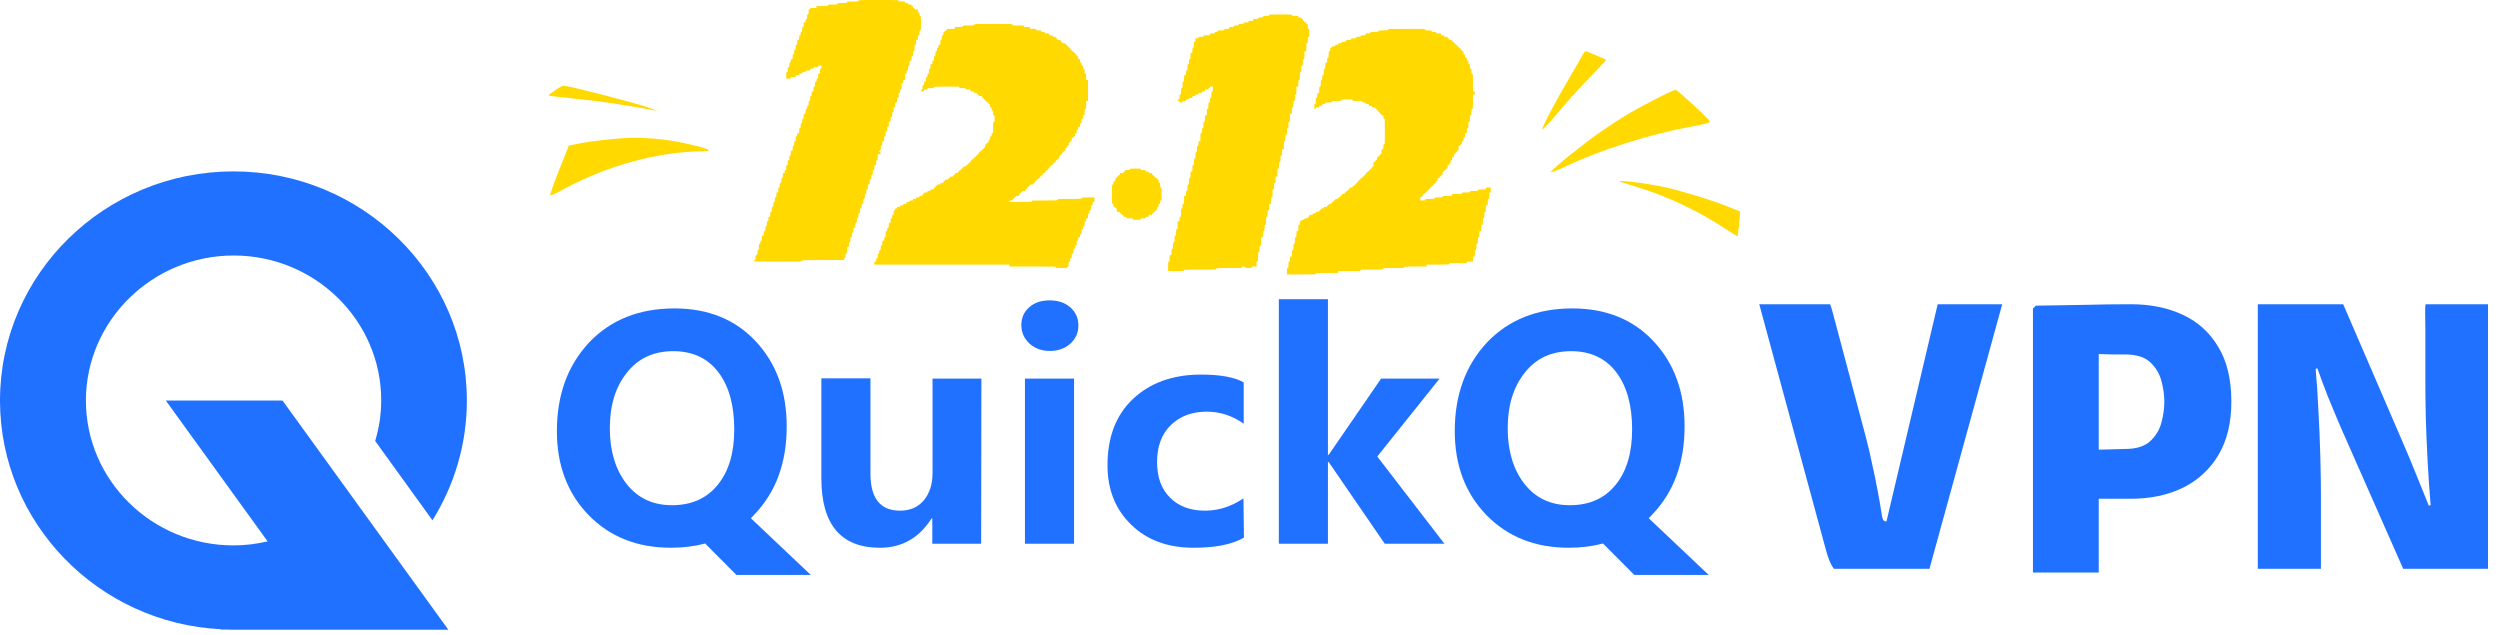 <svg width="189" height="48" viewBox="0 0 189 48" fill="none" xmlns="http://www.w3.org/2000/svg">
<path d="M21.359 30.282L33.895 47.607H17.648C17.32 47.607 17.011 47.589 16.702 47.571C7.405 47.107 0 39.516 0 30.282C0 20.727 7.914 12.957 17.648 12.957C27.381 12.957 35.295 20.727 35.295 30.282C35.295 33.604 34.331 36.712 32.694 39.337L28.364 33.336C28.655 32.372 28.819 31.336 28.819 30.264C28.819 24.227 23.815 19.316 17.666 19.316C11.517 19.316 6.495 24.245 6.495 30.282C6.495 36.319 11.498 41.231 17.648 41.231C18.539 41.231 19.413 41.123 20.231 40.927L12.535 30.282H21.359Z" fill="#2071FF"/>
<path d="M17.648 47.606H16.72L16.701 47.57C17.011 47.606 17.338 47.606 17.648 47.606Z" fill="#2071FF"/>
<path d="M74.175 41.106H70.482V39.195H70.427C69.481 40.677 68.171 41.41 66.534 41.41C63.568 41.41 62.094 39.659 62.094 36.141V28.604H65.806V35.801C65.806 37.677 66.552 38.605 68.044 38.605C68.79 38.605 69.39 38.355 69.827 37.837C70.263 37.32 70.5 36.641 70.5 35.766V28.621H74.193L74.175 41.106Z" fill="#2071FF"/>
<path d="M77.214 24.584C77.214 24.031 77.414 23.566 77.814 23.227C78.214 22.87 78.724 22.709 79.36 22.709C79.997 22.709 80.525 22.888 80.925 23.245C81.326 23.602 81.526 24.049 81.526 24.602C81.526 25.156 81.326 25.602 80.925 25.977C80.525 26.335 79.997 26.531 79.379 26.531C78.761 26.531 78.251 26.353 77.832 25.977C77.414 25.585 77.214 25.12 77.214 24.584ZM77.486 41.105V28.621H81.198V41.105H77.486Z" fill="#2071FF"/>
<path d="M94.042 40.642C93.151 41.16 91.896 41.41 90.24 41.41C88.293 41.41 86.728 40.839 85.528 39.678C84.327 38.517 83.727 37.017 83.727 35.177C83.727 33.051 84.364 31.372 85.655 30.158C86.947 28.944 88.657 28.318 90.804 28.318C92.259 28.318 93.333 28.515 94.024 28.908V32.033C93.169 31.426 92.242 31.122 91.24 31.122C90.112 31.122 89.203 31.462 88.511 32.141C87.82 32.819 87.474 33.748 87.474 34.927C87.474 36.07 87.802 36.981 88.457 37.624C89.112 38.285 90.004 38.606 91.113 38.606C92.096 38.606 93.078 38.303 94.006 37.677L94.042 40.642Z" fill="#2071FF"/>
<path d="M109.198 41.105H104.686L100.446 34.925H100.392V41.105H96.68V22.619H100.392V34.389H100.446L104.413 28.62H108.834L104.122 34.514L109.198 41.105Z" fill="#2071FF"/>
<path d="M109.98 32.586C109.98 29.853 110.799 27.621 112.417 25.888C114.055 24.174 116.202 23.316 118.876 23.316C121.424 23.316 123.479 24.156 125.026 25.817C126.572 27.478 127.355 29.621 127.355 32.229C127.355 34.962 126.554 37.176 124.934 38.873C124.844 38.98 124.735 39.087 124.643 39.177L129.174 43.463H123.552L121.187 41.088C120.387 41.302 119.532 41.409 118.603 41.409C116.056 41.409 113.983 40.588 112.381 38.944C110.78 37.301 109.98 35.176 109.98 32.586ZM113.983 32.39C113.983 34.086 114.401 35.48 115.238 36.569C116.074 37.641 117.22 38.194 118.676 38.194C120.168 38.194 121.314 37.676 122.151 36.641C122.988 35.605 123.388 34.212 123.388 32.461C123.388 30.639 122.988 29.193 122.187 28.139C121.387 27.085 120.241 26.549 118.786 26.549C117.294 26.549 116.129 27.085 115.274 28.174C114.401 29.264 113.983 30.657 113.983 32.39Z" fill="#2071FF"/>
<path d="M42.1 32.586C42.1 29.853 42.919 27.621 44.538 25.888C46.175 24.174 48.322 23.316 50.997 23.316C53.544 23.316 55.6 24.156 57.146 25.817C58.693 27.478 59.475 29.621 59.475 32.229C59.475 34.962 58.674 37.176 57.055 38.873C56.964 38.98 56.855 39.087 56.764 39.177L61.294 43.463H55.672L53.307 41.088C52.507 41.302 51.652 41.409 50.724 41.409C48.177 41.409 46.103 40.588 44.502 38.944C42.901 37.301 42.1 35.176 42.1 32.586ZM46.103 32.39C46.103 34.086 46.521 35.48 47.358 36.569C48.195 37.641 49.341 38.194 50.797 38.194C52.288 38.194 53.435 37.676 54.271 36.641C55.108 35.605 55.509 34.212 55.509 32.461C55.509 30.639 55.108 29.193 54.308 28.139C53.507 27.085 52.361 26.549 50.906 26.549C49.414 26.549 48.249 27.085 47.394 28.174C46.521 29.264 46.103 30.657 46.103 32.39Z" fill="#2071FF"/>
<path d="M122.552 13.762C121.798 13.529 124.444 13.838 125.864 14.151C127.193 14.453 129.454 15.14 130.666 15.635L131.556 15.993L131.478 16.932C131.427 17.447 131.377 17.864 131.354 17.864C131.331 17.861 130.853 17.564 130.29 17.202C128.355 15.934 126.059 14.85 123.956 14.204C123.462 14.046 122.833 13.85 122.552 13.762ZM126.667 6.789C126.825 6.808 129.077 8.872 129.26 9.166C129.327 9.269 128.925 9.385 127.745 9.597C124.743 10.143 120.953 11.337 118.43 12.554C117.667 12.91 117.178 13.086 117.259 12.979C117.481 12.652 119.934 10.694 121.116 9.894C122.771 8.772 123.178 8.526 124.922 7.616C125.799 7.157 126.585 6.792 126.667 6.789ZM119.691 4.079C119.798 3.87 119.882 3.845 120.078 3.938C120.209 4.001 120.56 4.149 120.857 4.267C121.143 4.383 121.407 4.497 121.427 4.522C121.433 4.549 120.916 5.105 120.273 5.763C119.616 6.42 118.525 7.622 117.85 8.44C117.176 9.246 116.608 9.844 116.591 9.786C116.563 9.631 117.627 7.607 118.73 5.74C119.192 4.966 119.616 4.222 119.691 4.079Z" fill="#FFD900"/>
<path d="M48.091 10.419C49.486 10.436 50.723 10.585 52.081 10.9C53.643 11.253 53.959 11.43 53.075 11.437C49.687 11.482 45.931 12.507 42.592 14.313C42.09 14.593 41.641 14.791 41.598 14.774C41.558 14.744 41.857 13.896 42.264 12.872L43.002 11.004L43.717 10.863C44.847 10.633 47.045 10.406 48.091 10.419ZM42.623 6.479C43.35 6.561 48.309 7.855 49.191 8.185L49.719 8.386L49.179 8.288C46.861 7.871 45.39 7.654 43.547 7.471C42.396 7.351 41.452 7.237 41.455 7.218C41.458 7.198 41.688 7.023 41.968 6.827C42.238 6.623 42.539 6.469 42.623 6.479Z" fill="#FFD900"/>
<path d="M106.333 2.182C107.719 2.182 107.739 2.182 107.739 2.239C107.739 2.278 107.751 2.291 107.851 2.295L108.116 2.299C108.216 2.303 108.228 2.316 108.228 2.354C108.228 2.406 108.248 2.411 108.399 2.411C108.551 2.411 108.571 2.417 108.571 2.469C108.571 2.52 108.592 2.526 108.758 2.526C108.938 2.526 108.944 2.529 108.944 2.598C108.944 2.661 108.956 2.67 109.06 2.67C109.154 2.67 109.174 2.679 109.174 2.728C109.174 2.776 109.195 2.784 109.304 2.784C109.412 2.784 109.433 2.793 109.433 2.842C109.433 2.879 109.453 2.899 109.49 2.899C109.527 2.9 109.548 2.92 109.548 2.957C109.548 3.006 109.568 3.015 109.662 3.015C109.765 3.015 109.777 3.02 109.777 3.086C109.777 3.143 109.791 3.157 109.849 3.157C109.9 3.157 109.921 3.172 109.921 3.215C109.921 3.252 109.94 3.272 109.978 3.272C110.015 3.272 110.035 3.293 110.035 3.33C110.035 3.367 110.056 3.388 110.093 3.388C110.13 3.388 110.15 3.407 110.15 3.444C110.15 3.482 110.17 3.502 110.207 3.502C110.244 3.502 110.265 3.522 110.265 3.56C110.265 3.603 110.285 3.617 110.337 3.617C110.394 3.617 110.408 3.631 110.408 3.688C110.408 3.74 110.423 3.761 110.466 3.761C110.503 3.761 110.523 3.78 110.523 3.817C110.523 3.855 110.543 3.875 110.58 3.875C110.629 3.875 110.638 3.896 110.638 3.99C110.638 4.085 110.647 4.104 110.695 4.104C110.744 4.104 110.753 4.125 110.753 4.234C110.753 4.351 110.759 4.363 110.824 4.363C110.89 4.363 110.896 4.374 110.896 4.478C110.896 4.572 110.905 4.593 110.954 4.593C110.99 4.593 111.004 4.604 111.009 4.655L111.013 4.788C111.017 4.84 111.032 4.851 111.068 4.851C111.12 4.851 111.126 4.871 111.126 5.023C111.126 5.175 111.132 5.195 111.184 5.195C111.235 5.195 111.24 5.216 111.24 5.382C111.24 5.548 111.246 5.568 111.298 5.568C111.352 5.568 111.355 5.589 111.355 6.243V6.917H111.427C111.493 6.917 111.499 6.929 111.499 7.032C111.499 7.135 111.493 7.146 111.427 7.146H111.355V7.692C111.355 8.217 111.352 8.237 111.298 8.237C111.246 8.237 111.24 8.258 111.24 8.481C111.24 8.705 111.235 8.725 111.184 8.726C111.132 8.726 111.126 8.745 111.126 8.969C111.126 9.193 111.12 9.213 111.068 9.213C111.017 9.213 111.011 9.233 111.011 9.457C111.011 9.68 111.005 9.701 110.954 9.701C110.902 9.701 110.896 9.721 110.896 9.888C110.896 10.068 110.893 10.074 110.824 10.074C110.756 10.074 110.753 10.083 110.753 10.246C110.753 10.398 110.747 10.419 110.695 10.419C110.659 10.419 110.644 10.43 110.64 10.481L110.636 10.614C110.631 10.665 110.617 10.677 110.58 10.677C110.532 10.677 110.523 10.698 110.523 10.792C110.523 10.886 110.514 10.906 110.466 10.906C110.429 10.906 110.408 10.927 110.408 10.964C110.408 11.007 110.388 11.021 110.337 11.021C110.268 11.021 110.265 11.027 110.265 11.208C110.265 11.374 110.259 11.395 110.207 11.395C110.17 11.395 110.151 11.414 110.15 11.451C110.15 11.488 110.13 11.509 110.093 11.509C110.06 11.509 110.044 11.52 110.038 11.548L110.032 11.614C110.026 11.641 110.01 11.652 109.978 11.652C109.929 11.652 109.921 11.673 109.921 11.768C109.921 11.871 109.915 11.882 109.849 11.882C109.786 11.882 109.777 11.894 109.777 11.997C109.777 12.092 109.768 12.111 109.72 12.111C109.671 12.111 109.662 12.132 109.662 12.241C109.662 12.35 109.653 12.37 109.604 12.37C109.567 12.37 109.548 12.39 109.548 12.428C109.548 12.465 109.527 12.484 109.49 12.484C109.441 12.484 109.433 12.505 109.433 12.614C109.433 12.723 109.424 12.743 109.375 12.743C109.338 12.743 109.317 12.764 109.317 12.801C109.317 12.833 109.306 12.848 109.279 12.854L109.213 12.86C109.186 12.866 109.174 12.883 109.174 12.915C109.174 12.952 109.154 12.973 109.117 12.973C109.081 12.973 109.066 12.984 109.062 13.035L109.058 13.168C109.053 13.22 109.039 13.231 109.002 13.231C108.965 13.232 108.944 13.251 108.944 13.288C108.944 13.325 108.925 13.346 108.888 13.346C108.85 13.346 108.83 13.366 108.83 13.403C108.83 13.446 108.809 13.461 108.758 13.461C108.695 13.461 108.687 13.472 108.687 13.575C108.687 13.67 108.678 13.69 108.629 13.69C108.597 13.691 108.58 13.701 108.574 13.729L108.568 13.795C108.562 13.822 108.547 13.834 108.515 13.834C108.477 13.834 108.457 13.854 108.457 13.891C108.457 13.919 108.445 13.937 108.424 13.944L108.375 13.952C108.361 13.957 108.351 13.967 108.346 13.981L108.338 14.03C108.331 14.052 108.312 14.063 108.284 14.063C108.247 14.064 108.228 14.084 108.228 14.121C108.227 14.164 108.207 14.178 108.155 14.178C108.098 14.178 108.084 14.193 108.084 14.25C108.084 14.302 108.069 14.321 108.026 14.321C107.998 14.321 107.98 14.333 107.973 14.354L107.965 14.403C107.957 14.425 107.939 14.437 107.911 14.437C107.874 14.437 107.854 14.457 107.854 14.494C107.854 14.531 107.834 14.551 107.797 14.551C107.76 14.551 107.739 14.571 107.739 14.608C107.739 14.651 107.719 14.666 107.668 14.666C107.611 14.666 107.596 14.68 107.596 14.737C107.596 14.789 107.581 14.81 107.538 14.81C107.501 14.81 107.481 14.83 107.481 14.867C107.481 14.904 107.461 14.924 107.424 14.924C107.375 14.924 107.366 14.944 107.366 15.039V15.153H107.553C107.719 15.153 107.739 15.148 107.739 15.097C107.739 15.042 107.759 15.039 108.098 15.039C108.436 15.039 108.457 15.036 108.457 14.981C108.457 14.927 108.477 14.924 108.758 14.924C109.038 14.924 109.059 14.921 109.06 14.867C109.06 14.813 109.08 14.81 109.418 14.81H109.777V14.666H110.15C110.503 14.666 110.523 14.663 110.523 14.608C110.523 14.554 110.543 14.551 110.824 14.551C111.105 14.551 111.126 14.548 111.126 14.494C111.126 14.44 111.146 14.437 111.427 14.437C111.637 14.437 111.702 14.435 111.721 14.411L111.736 14.347C111.755 14.323 111.82 14.321 112.03 14.321H112.331V14.25C112.331 14.181 112.337 14.178 112.518 14.178H112.704V14.364C112.704 14.531 112.698 14.551 112.646 14.551C112.595 14.551 112.59 14.572 112.59 14.795C112.59 15.018 112.584 15.039 112.532 15.039C112.481 15.039 112.475 15.059 112.475 15.283C112.475 15.524 112.475 15.527 112.403 15.527C112.332 15.527 112.331 15.53 112.331 15.771C112.331 15.994 112.325 16.015 112.273 16.015C112.222 16.015 112.217 16.035 112.217 16.259C112.217 16.482 112.211 16.503 112.159 16.503C112.108 16.503 112.102 16.523 112.102 16.746C112.102 16.97 112.096 16.99 112.044 16.99C111.993 16.99 111.986 17.011 111.986 17.234C111.986 17.416 111.987 17.463 111.956 17.475L111.874 17.482C111.843 17.494 111.844 17.537 111.844 17.708C111.844 17.917 111.838 17.937 111.786 17.938C111.747 17.938 111.735 17.949 111.73 18.049L111.727 18.314C111.723 18.414 111.71 18.426 111.671 18.426C111.619 18.426 111.613 18.446 111.613 18.669C111.613 18.892 111.608 18.913 111.557 18.913C111.505 18.913 111.499 18.933 111.499 19.157C111.499 19.398 111.499 19.401 111.427 19.401C111.358 19.401 111.355 19.407 111.355 19.588V19.774H111.126C110.916 19.774 110.896 19.78 110.896 19.832C110.896 19.886 110.875 19.889 110.222 19.889C109.568 19.889 109.548 19.892 109.548 19.946C109.548 20.004 109.527 20.004 108.701 20.004H107.854V20.148H107.008C106.181 20.148 106.161 20.148 106.161 20.205C106.161 20.262 106.139 20.262 105.372 20.262C104.604 20.262 104.582 20.262 104.582 20.319C104.582 20.362 104.571 20.373 104.211 20.376L103.232 20.378C102.872 20.381 102.86 20.392 102.86 20.435C102.86 20.492 102.839 20.492 102.014 20.492H101.167V20.635H100.32C99.496 20.635 99.474 20.635 99.474 20.692C99.474 20.75 99.454 20.75 98.384 20.75H97.293V20.506C97.293 20.282 97.299 20.262 97.351 20.262C97.402 20.262 97.408 20.242 97.408 20.019C97.408 19.795 97.413 19.774 97.465 19.774C97.516 19.774 97.522 19.754 97.522 19.588C97.522 19.453 97.524 19.416 97.554 19.405L97.636 19.398C97.666 19.386 97.666 19.338 97.666 19.157C97.666 18.933 97.672 18.913 97.724 18.913C97.775 18.913 97.781 18.893 97.781 18.669C97.781 18.446 97.787 18.426 97.838 18.426C97.877 18.426 97.889 18.414 97.894 18.314L97.897 18.049C97.901 17.949 97.914 17.938 97.953 17.938C98.005 17.938 98.011 17.917 98.011 17.708C98.011 17.482 98.01 17.479 98.082 17.479C98.154 17.479 98.154 17.475 98.154 17.234C98.154 17.011 98.16 16.99 98.211 16.99C98.248 16.99 98.262 16.979 98.267 16.928L98.27 16.795C98.275 16.743 98.29 16.732 98.326 16.732C98.364 16.732 98.384 16.712 98.384 16.675C98.384 16.626 98.404 16.617 98.498 16.617C98.593 16.617 98.613 16.608 98.613 16.56C98.613 16.523 98.625 16.51 98.676 16.505L98.809 16.501C98.86 16.496 98.871 16.482 98.871 16.445C98.871 16.408 98.891 16.388 98.929 16.388C98.972 16.388 98.986 16.368 98.986 16.316C98.986 16.25 98.998 16.244 99.115 16.244C99.224 16.244 99.244 16.235 99.244 16.186C99.244 16.138 99.265 16.13 99.359 16.13C99.454 16.13 99.474 16.121 99.474 16.072C99.474 16.036 99.485 16.021 99.537 16.017L99.67 16.013C99.721 16.008 99.732 15.993 99.732 15.957C99.733 15.92 99.753 15.9 99.79 15.9C99.833 15.9 99.848 15.88 99.848 15.828C99.848 15.762 99.859 15.757 99.962 15.757C100.033 15.757 100.062 15.752 100.072 15.729L100.082 15.67C100.089 15.655 100.105 15.647 100.14 15.644L100.272 15.64C100.324 15.635 100.335 15.62 100.335 15.584C100.335 15.547 100.355 15.527 100.393 15.527C100.43 15.527 100.45 15.507 100.45 15.47C100.45 15.421 100.47 15.412 100.564 15.412C100.668 15.412 100.68 15.403 100.68 15.34C100.68 15.283 100.694 15.269 100.751 15.269C100.803 15.269 100.823 15.254 100.823 15.211C100.823 15.174 100.843 15.153 100.88 15.153C100.917 15.153 100.937 15.134 100.938 15.097C100.938 15.06 100.949 15.046 100.995 15.041L101.11 15.037C101.156 15.032 101.167 15.018 101.167 14.981C101.167 14.949 101.179 14.933 101.206 14.927L101.272 14.921C101.299 14.915 101.31 14.899 101.311 14.867C101.311 14.83 101.331 14.81 101.368 14.81C101.411 14.81 101.426 14.789 101.426 14.737C101.426 14.672 101.437 14.666 101.54 14.666C101.635 14.666 101.655 14.657 101.655 14.608C101.655 14.571 101.676 14.551 101.713 14.551C101.75 14.551 101.77 14.531 101.771 14.494C101.771 14.462 101.781 14.445 101.809 14.44L101.875 14.434C101.902 14.428 101.913 14.411 101.913 14.379C101.913 14.342 101.934 14.321 101.971 14.321C102.014 14.321 102.028 14.302 102.028 14.25C102.028 14.184 102.04 14.178 102.144 14.178C102.238 14.178 102.258 14.169 102.258 14.121C102.258 14.078 102.278 14.063 102.33 14.063C102.381 14.063 102.401 14.049 102.401 14.006C102.401 13.978 102.413 13.959 102.435 13.952L102.483 13.944C102.505 13.937 102.517 13.919 102.517 13.891C102.517 13.854 102.536 13.834 102.573 13.834C102.606 13.834 102.622 13.822 102.628 13.795L102.634 13.729C102.64 13.701 102.656 13.69 102.688 13.69C102.726 13.69 102.746 13.67 102.746 13.633C102.746 13.596 102.766 13.575 102.803 13.575C102.84 13.575 102.86 13.555 102.86 13.518C102.86 13.475 102.881 13.461 102.933 13.461C102.984 13.461 103.004 13.446 103.004 13.403C103.004 13.375 103.016 13.357 103.037 13.35L103.086 13.342C103.107 13.334 103.119 13.316 103.119 13.288C103.119 13.251 103.139 13.232 103.176 13.231C103.208 13.231 103.224 13.22 103.23 13.192L103.236 13.126C103.242 13.099 103.259 13.088 103.291 13.088C103.328 13.088 103.349 13.068 103.349 13.03C103.349 12.998 103.36 12.982 103.387 12.976L103.453 12.97C103.481 12.964 103.492 12.947 103.492 12.915C103.492 12.878 103.513 12.857 103.55 12.857C103.587 12.857 103.606 12.838 103.606 12.801C103.606 12.764 103.627 12.743 103.664 12.743C103.707 12.743 103.722 12.723 103.722 12.671C103.722 12.62 103.736 12.6 103.779 12.6C103.831 12.6 103.836 12.579 103.836 12.428C103.836 12.264 103.839 12.255 103.908 12.255C103.965 12.255 103.979 12.241 103.979 12.184C103.979 12.132 103.994 12.111 104.037 12.111C104.074 12.111 104.088 12.1 104.093 12.055L104.097 11.94C104.101 11.893 104.116 11.882 104.152 11.882C104.189 11.882 104.209 11.862 104.209 11.825C104.209 11.788 104.229 11.768 104.267 11.768C104.295 11.768 104.313 11.756 104.32 11.734L104.328 11.685C104.335 11.664 104.354 11.652 104.382 11.652C104.433 11.652 104.439 11.632 104.439 11.466C104.439 11.33 104.441 11.293 104.471 11.283L104.551 11.275C104.581 11.265 104.582 11.229 104.582 11.093C104.582 10.927 104.588 10.906 104.64 10.906C104.697 10.906 104.697 10.886 104.697 9.945C104.697 9.004 104.697 8.983 104.64 8.983C104.591 8.983 104.582 8.963 104.582 8.854C104.582 8.737 104.577 8.726 104.511 8.726C104.459 8.726 104.439 8.711 104.439 8.668C104.439 8.631 104.419 8.61 104.382 8.61C104.345 8.61 104.324 8.59 104.324 8.553C104.324 8.516 104.304 8.496 104.267 8.496C104.234 8.496 104.218 8.484 104.212 8.457L104.206 8.391C104.2 8.364 104.184 8.353 104.152 8.353C104.124 8.353 104.106 8.341 104.099 8.319L104.091 8.271C104.086 8.256 104.076 8.246 104.062 8.241L104.013 8.233C103.991 8.226 103.979 8.208 103.979 8.18C103.979 8.131 103.959 8.123 103.851 8.123C103.742 8.123 103.722 8.114 103.722 8.065C103.722 8.017 103.701 8.008 103.606 8.008C103.503 8.008 103.492 7.999 103.492 7.936C103.492 7.87 103.48 7.864 103.363 7.864C103.254 7.864 103.233 7.855 103.233 7.807C103.233 7.758 103.213 7.749 103.119 7.749C103.025 7.749 103.004 7.741 103.004 7.692C103.004 7.651 102.993 7.639 102.838 7.636L102.424 7.634C102.321 7.632 102.281 7.625 102.267 7.609L102.249 7.545C102.225 7.521 102.139 7.52 101.842 7.52C101.545 7.52 101.459 7.521 101.435 7.545L101.417 7.609C101.402 7.625 101.363 7.632 101.26 7.634L100.846 7.636C100.691 7.639 100.68 7.651 100.68 7.692C100.68 7.744 100.659 7.749 100.436 7.749C100.212 7.749 100.191 7.755 100.191 7.807C100.191 7.855 100.172 7.864 100.077 7.864C99.974 7.864 99.962 7.87 99.962 7.936C99.962 7.999 99.951 8.008 99.848 8.008C99.753 8.008 99.732 8.017 99.732 8.065C99.732 8.114 99.712 8.123 99.603 8.123C99.495 8.123 99.474 8.131 99.474 8.18C99.474 8.217 99.454 8.237 99.417 8.237C99.365 8.237 99.359 8.217 99.359 8.051C99.359 7.884 99.365 7.864 99.417 7.864C99.468 7.864 99.474 7.844 99.474 7.635C99.474 7.426 99.48 7.405 99.531 7.405C99.583 7.405 99.589 7.385 99.589 7.219C99.589 7.038 99.592 7.032 99.661 7.032C99.732 7.032 99.732 7.029 99.732 6.788C99.732 6.564 99.738 6.544 99.79 6.544C99.841 6.544 99.848 6.523 99.848 6.3C99.848 6.077 99.853 6.057 99.904 6.057C99.956 6.057 99.962 6.036 99.962 5.87C99.962 5.704 99.968 5.684 100.02 5.684C100.071 5.684 100.077 5.663 100.077 5.439C100.077 5.216 100.083 5.195 100.134 5.195C100.185 5.195 100.191 5.175 100.191 4.966C100.191 4.739 100.192 4.736 100.264 4.736C100.332 4.736 100.335 4.73 100.335 4.55C100.335 4.383 100.341 4.363 100.393 4.363C100.444 4.363 100.45 4.343 100.45 4.119C100.45 3.896 100.456 3.875 100.507 3.875C100.543 3.875 100.558 3.864 100.562 3.812L100.566 3.68C100.571 3.628 100.586 3.617 100.622 3.617C100.659 3.617 100.68 3.597 100.68 3.56C100.68 3.523 100.691 3.509 100.742 3.504L100.875 3.5C100.926 3.495 100.938 3.481 100.938 3.444C100.938 3.396 100.958 3.388 101.053 3.388C101.147 3.388 101.167 3.379 101.167 3.33C101.167 3.281 101.188 3.272 101.297 3.272C101.378 3.272 101.41 3.268 101.421 3.245L101.431 3.185C101.443 3.161 101.483 3.157 101.598 3.157C101.761 3.157 101.771 3.155 101.771 3.086C101.771 3.017 101.776 3.015 101.957 3.015C102.123 3.015 102.143 3.008 102.144 2.957C102.144 2.905 102.164 2.899 102.33 2.899C102.496 2.899 102.517 2.893 102.517 2.842C102.517 2.79 102.537 2.784 102.688 2.784C102.84 2.784 102.86 2.779 102.86 2.728C102.86 2.676 102.881 2.67 103.047 2.67C103.228 2.67 103.233 2.667 103.233 2.598C103.233 2.529 103.24 2.526 103.42 2.526C103.586 2.526 103.606 2.52 103.606 2.469C103.606 2.414 103.627 2.411 103.908 2.411C104.189 2.411 104.209 2.409 104.209 2.354C104.209 2.3 104.23 2.297 104.568 2.297C104.907 2.297 104.927 2.294 104.927 2.239C104.927 2.182 104.948 2.182 106.333 2.182ZM96.805 1.091C97.646 1.091 97.666 1.091 97.666 1.148C97.666 1.2 97.687 1.205 97.91 1.205C98.134 1.205 98.154 1.211 98.154 1.263C98.154 1.299 98.165 1.314 98.211 1.318L98.326 1.322C98.372 1.327 98.384 1.341 98.384 1.378C98.384 1.415 98.404 1.436 98.441 1.436C98.473 1.436 98.489 1.447 98.495 1.474L98.501 1.54C98.507 1.567 98.523 1.578 98.556 1.578C98.593 1.578 98.613 1.599 98.613 1.636C98.613 1.679 98.633 1.693 98.685 1.693C98.736 1.693 98.757 1.708 98.757 1.751C98.757 1.788 98.777 1.809 98.814 1.809C98.866 1.809 98.871 1.829 98.871 1.995C98.871 2.161 98.877 2.182 98.929 2.182C98.983 2.182 98.986 2.201 98.986 2.482C98.986 2.764 98.983 2.784 98.929 2.784C98.877 2.784 98.871 2.805 98.871 3.028C98.871 3.251 98.866 3.271 98.814 3.271C98.76 3.271 98.757 3.292 98.757 3.573V3.875H98.613V4.176C98.613 4.457 98.61 4.478 98.556 4.478C98.504 4.478 98.498 4.497 98.498 4.721C98.498 4.944 98.493 4.965 98.441 4.965C98.403 4.965 98.39 4.976 98.386 5.076L98.382 5.342C98.378 5.442 98.365 5.453 98.326 5.453C98.272 5.453 98.269 5.473 98.269 5.754C98.269 6.035 98.266 6.056 98.211 6.056C98.16 6.056 98.154 6.077 98.154 6.3C98.154 6.541 98.154 6.544 98.082 6.544H98.011V6.845C98.011 7.126 98.008 7.146 97.953 7.146C97.901 7.146 97.895 7.166 97.895 7.39C97.895 7.614 97.889 7.634 97.838 7.634C97.787 7.634 97.781 7.655 97.781 7.878C97.781 8.102 97.775 8.122 97.724 8.122C97.672 8.122 97.666 8.142 97.666 8.366C97.666 8.607 97.666 8.609 97.595 8.609H97.522V8.911C97.522 9.192 97.519 9.213 97.465 9.213C97.413 9.213 97.408 9.233 97.408 9.456C97.408 9.68 97.402 9.7 97.351 9.7C97.312 9.7 97.299 9.712 97.295 9.812L97.291 10.077C97.287 10.177 97.274 10.188 97.235 10.188C97.184 10.188 97.178 10.209 97.178 10.433C97.178 10.656 97.172 10.676 97.121 10.676C97.067 10.676 97.064 10.696 97.064 10.977V11.278H96.991C96.92 11.278 96.92 11.282 96.92 11.523C96.92 11.746 96.914 11.767 96.862 11.767C96.811 11.767 96.805 11.787 96.805 12.011C96.805 12.234 96.799 12.255 96.748 12.255C96.696 12.255 96.69 12.275 96.69 12.498C96.69 12.722 96.684 12.742 96.633 12.742C96.578 12.742 96.575 12.763 96.575 13.044V13.345H96.504C96.432 13.345 96.432 13.348 96.432 13.589C96.432 13.812 96.426 13.833 96.375 13.833C96.336 13.833 96.323 13.844 96.319 13.944L96.315 14.21C96.311 14.31 96.298 14.321 96.26 14.321C96.205 14.321 96.202 14.341 96.202 14.622C96.202 14.902 96.2 14.924 96.145 14.924C96.094 14.924 96.088 14.944 96.088 15.168C96.088 15.409 96.087 15.411 96.016 15.411C95.944 15.411 95.944 15.415 95.944 15.655C95.944 15.879 95.938 15.899 95.887 15.899C95.835 15.899 95.829 15.92 95.829 16.144C95.829 16.367 95.823 16.387 95.772 16.387C95.717 16.387 95.715 16.408 95.715 16.689C95.715 16.97 95.712 16.99 95.657 16.99C95.606 16.99 95.6 17.01 95.6 17.233C95.6 17.457 95.594 17.477 95.542 17.477C95.491 17.478 95.485 17.498 95.485 17.707C95.485 17.934 95.485 17.936 95.413 17.936H95.342V18.253C95.342 18.548 95.339 18.568 95.284 18.568C95.233 18.568 95.227 18.589 95.227 18.812C95.227 19.036 95.221 19.057 95.169 19.057C95.115 19.057 95.112 19.077 95.112 19.415C95.112 19.753 95.109 19.773 95.055 19.773C95.003 19.773 94.997 19.794 94.997 19.96V20.146H94.811C94.644 20.146 94.624 20.152 94.624 20.204C94.624 20.256 94.604 20.262 94.38 20.262C94.156 20.262 94.136 20.256 94.136 20.204C94.136 20.155 94.116 20.146 94.022 20.146C93.927 20.146 93.906 20.155 93.906 20.204C93.906 20.247 93.895 20.258 93.486 20.261L92.375 20.263C91.966 20.265 91.955 20.276 91.955 20.319C91.955 20.362 91.942 20.372 91.432 20.375L90.039 20.377C89.527 20.38 89.516 20.391 89.516 20.434C89.516 20.488 89.496 20.491 88.913 20.491H88.311V20.133C88.311 19.794 88.314 19.773 88.368 19.773C88.419 19.773 88.425 19.753 88.425 19.529C88.425 19.289 88.425 19.286 88.497 19.286C88.569 19.286 88.568 19.283 88.568 19.042C88.568 18.818 88.574 18.798 88.626 18.798C88.678 18.798 88.684 18.778 88.684 18.554C88.684 18.33 88.69 18.31 88.741 18.31C88.792 18.309 88.798 18.289 88.798 18.066C88.798 17.843 88.804 17.822 88.856 17.822C88.894 17.822 88.907 17.811 88.911 17.711L88.915 17.445C88.918 17.379 88.924 17.352 88.939 17.341L89.002 17.327C89.026 17.309 89.027 17.245 89.027 17.033V16.731H89.1C89.168 16.731 89.171 16.723 89.171 16.56C89.171 16.408 89.177 16.387 89.228 16.387C89.269 16.387 89.282 16.376 89.285 16.245L89.287 15.898C89.29 15.767 89.303 15.756 89.344 15.756C89.395 15.756 89.4 15.736 89.4 15.584C89.4 15.432 89.407 15.411 89.458 15.411C89.513 15.411 89.516 15.391 89.516 15.11V14.809H89.587C89.656 14.809 89.659 14.803 89.659 14.622C89.659 14.456 89.665 14.435 89.717 14.435C89.768 14.435 89.773 14.415 89.773 14.191C89.773 13.968 89.78 13.948 89.831 13.948C89.883 13.948 89.889 13.928 89.889 13.704C89.889 13.48 89.895 13.46 89.946 13.46C89.998 13.46 90.004 13.439 90.004 13.216C90.004 12.975 90.004 12.972 90.075 12.972C90.147 12.972 90.147 12.969 90.147 12.729C90.147 12.505 90.153 12.485 90.204 12.484C90.243 12.484 90.256 12.473 90.26 12.373L90.264 12.107C90.268 12.008 90.281 11.996 90.319 11.996C90.371 11.996 90.377 11.976 90.377 11.752C90.377 11.529 90.382 11.509 90.434 11.509C90.472 11.509 90.485 11.497 90.489 11.398L90.493 11.132C90.497 11.032 90.51 11.021 90.549 11.021C90.6 11.021 90.606 11 90.606 10.849C90.606 10.685 90.609 10.676 90.678 10.676H90.75V10.375C90.75 10.095 90.752 10.073 90.807 10.073C90.845 10.073 90.858 10.062 90.862 9.986L90.866 9.787C90.87 9.712 90.883 9.7 90.922 9.7C90.974 9.7 90.98 9.68 90.98 9.456C90.98 9.233 90.986 9.213 91.037 9.213C91.088 9.213 91.094 9.192 91.094 8.969C91.094 8.728 91.094 8.725 91.166 8.725C91.238 8.725 91.237 8.721 91.237 8.48C91.237 8.257 91.243 8.236 91.295 8.236C91.347 8.236 91.353 8.217 91.353 7.993C91.353 7.769 91.359 7.749 91.41 7.749C91.461 7.749 91.467 7.728 91.467 7.576C91.467 7.425 91.473 7.404 91.524 7.404C91.576 7.404 91.582 7.384 91.582 7.16C91.582 6.937 91.588 6.917 91.64 6.917C91.691 6.917 91.696 6.896 91.696 6.73V6.544H91.582C91.487 6.544 91.467 6.552 91.467 6.601C91.467 6.638 91.447 6.658 91.41 6.658C91.373 6.658 91.353 6.679 91.353 6.716C91.353 6.764 91.332 6.773 91.224 6.773C91.106 6.773 91.094 6.779 91.094 6.845C91.094 6.908 91.083 6.917 90.98 6.917C90.885 6.917 90.864 6.925 90.864 6.974C90.864 7.01 90.853 7.025 90.802 7.029L90.669 7.033C90.635 7.036 90.618 7.044 90.611 7.06L90.602 7.118C90.595 7.134 90.58 7.141 90.549 7.145L90.434 7.148C90.388 7.153 90.377 7.167 90.377 7.203C90.377 7.252 90.356 7.261 90.262 7.261C90.159 7.261 90.147 7.267 90.147 7.333C90.147 7.399 90.135 7.404 90.018 7.404C89.936 7.404 89.904 7.409 89.894 7.433L89.884 7.491C89.874 7.514 89.844 7.52 89.773 7.52C89.68 7.52 89.659 7.528 89.659 7.576C89.659 7.625 89.639 7.634 89.53 7.634C89.421 7.634 89.4 7.643 89.4 7.691C89.4 7.74 89.381 7.749 89.286 7.749C89.191 7.749 89.171 7.74 89.171 7.691C89.171 7.659 89.16 7.643 89.133 7.637L89.066 7.631C89.039 7.625 89.027 7.608 89.027 7.576C89.028 7.534 89.048 7.52 89.1 7.52C89.168 7.52 89.171 7.513 89.171 7.333C89.171 7.167 89.177 7.147 89.228 7.146C89.267 7.146 89.28 7.135 89.284 7.035L89.288 6.77C89.292 6.67 89.305 6.658 89.344 6.658C89.395 6.658 89.4 6.637 89.4 6.414C89.4 6.191 89.407 6.171 89.458 6.171C89.51 6.171 89.516 6.15 89.516 5.927C89.516 5.746 89.516 5.699 89.546 5.687L89.628 5.679C89.657 5.669 89.659 5.633 89.659 5.511C89.659 5.359 89.665 5.338 89.717 5.338C89.768 5.338 89.773 5.317 89.773 5.094C89.773 4.871 89.78 4.851 89.831 4.851C89.883 4.851 89.889 4.83 89.889 4.664C89.889 4.498 89.895 4.478 89.946 4.478C89.998 4.477 90.004 4.457 90.004 4.233C90.004 3.992 90.004 3.989 90.075 3.989C90.144 3.989 90.147 3.984 90.147 3.803C90.147 3.637 90.153 3.616 90.204 3.616C90.243 3.616 90.256 3.605 90.26 3.511L90.264 3.263C90.268 3.168 90.281 3.157 90.319 3.157C90.368 3.157 90.377 3.137 90.377 3.028V2.898H90.491C90.586 2.898 90.606 2.89 90.606 2.842C90.606 2.803 90.618 2.79 90.693 2.786L90.893 2.782C90.968 2.778 90.98 2.765 90.98 2.727C90.98 2.675 91 2.669 91.224 2.669C91.464 2.669 91.467 2.669 91.467 2.598C91.467 2.529 91.473 2.525 91.653 2.525C91.778 2.525 91.822 2.523 91.835 2.499L91.845 2.438C91.852 2.423 91.867 2.416 91.897 2.413L92.013 2.409C92.058 2.405 92.07 2.39 92.07 2.354C92.07 2.302 92.09 2.296 92.314 2.296C92.537 2.296 92.558 2.29 92.558 2.238C92.558 2.187 92.578 2.182 92.744 2.182C92.88 2.182 92.917 2.18 92.927 2.149L92.935 2.069C92.945 2.039 92.98 2.038 93.103 2.038C93.255 2.038 93.275 2.032 93.275 1.98C93.275 1.942 93.287 1.929 93.362 1.925L93.561 1.921C93.637 1.917 93.648 1.904 93.648 1.865C93.648 1.814 93.669 1.809 93.835 1.809C94.001 1.809 94.021 1.802 94.022 1.751C94.022 1.712 94.033 1.699 94.108 1.695L94.308 1.691C94.383 1.687 94.394 1.674 94.394 1.636C94.395 1.584 94.415 1.578 94.566 1.578C94.73 1.578 94.739 1.576 94.739 1.507C94.739 1.438 94.745 1.436 94.926 1.436C95.092 1.436 95.112 1.429 95.112 1.378C95.112 1.326 95.132 1.32 95.299 1.32C95.465 1.32 95.485 1.314 95.485 1.263C95.485 1.211 95.506 1.205 95.715 1.205C95.924 1.205 95.944 1.2 95.944 1.148C95.944 1.091 95.964 1.091 96.805 1.091ZM75.095 1.81C76.523 1.81 76.544 1.81 76.544 1.867C76.544 1.908 76.555 1.92 76.734 1.924L77.215 1.926C77.394 1.929 77.405 1.942 77.405 1.982C77.405 2.034 77.426 2.039 77.635 2.039C77.861 2.039 77.864 2.04 77.864 2.111C77.864 2.183 77.867 2.183 78.108 2.183C78.332 2.183 78.352 2.189 78.352 2.24C78.352 2.292 78.372 2.298 78.538 2.298C78.704 2.298 78.725 2.304 78.725 2.355C78.725 2.404 78.746 2.413 78.855 2.413C78.963 2.413 78.983 2.421 78.983 2.47C78.983 2.521 79.003 2.527 79.155 2.527C79.319 2.527 79.328 2.531 79.328 2.6C79.328 2.665 79.34 2.671 79.457 2.671C79.539 2.671 79.57 2.676 79.581 2.699L79.591 2.758C79.601 2.781 79.63 2.786 79.701 2.786C79.795 2.786 79.815 2.794 79.815 2.843C79.815 2.871 79.827 2.889 79.849 2.896L79.897 2.904C79.919 2.912 79.931 2.93 79.931 2.958C79.931 3.007 79.951 3.016 80.06 3.016C80.177 3.016 80.189 3.021 80.189 3.087C80.189 3.139 80.203 3.159 80.246 3.159C80.283 3.159 80.304 3.179 80.304 3.216C80.304 3.252 80.315 3.267 80.366 3.271L80.499 3.275C80.55 3.28 80.561 3.295 80.561 3.331C80.562 3.368 80.582 3.389 80.619 3.389C80.656 3.389 80.677 3.408 80.677 3.445C80.677 3.483 80.697 3.503 80.734 3.503C80.762 3.503 80.78 3.515 80.787 3.536L80.795 3.585C80.802 3.607 80.821 3.618 80.849 3.618C80.881 3.618 80.897 3.629 80.903 3.656L80.909 3.723C80.915 3.75 80.932 3.762 80.964 3.762C81.001 3.762 81.02 3.782 81.02 3.819C81.021 3.851 81.032 3.867 81.06 3.873L81.126 3.879C81.153 3.885 81.164 3.901 81.164 3.934C81.164 3.962 81.176 3.98 81.197 3.987L81.246 3.995C81.268 4.002 81.279 4.021 81.279 4.049C81.279 4.086 81.3 4.105 81.337 4.105C81.369 4.106 81.385 4.117 81.391 4.145L81.397 4.211C81.403 4.238 81.419 4.249 81.451 4.249C81.5 4.249 81.509 4.27 81.509 4.364C81.509 4.467 81.517 4.478 81.58 4.479C81.646 4.479 81.652 4.491 81.652 4.608C81.652 4.717 81.661 4.737 81.71 4.737C81.758 4.737 81.767 4.757 81.767 4.852C81.767 4.946 81.776 4.967 81.824 4.967C81.873 4.967 81.882 4.987 81.882 5.082C81.882 5.176 81.891 5.196 81.939 5.196C81.991 5.196 81.997 5.217 81.997 5.383C81.997 5.549 82.002 5.569 82.054 5.569C82.105 5.569 82.111 5.59 82.111 5.813C82.111 6.054 82.112 6.058 82.184 6.058H82.255V7.636H82.111V7.938C82.111 8.218 82.108 8.238 82.054 8.238C82.002 8.238 81.997 8.259 81.997 8.482C81.997 8.706 81.991 8.727 81.939 8.727C81.903 8.727 81.888 8.738 81.884 8.789L81.88 8.922C81.875 8.973 81.861 8.984 81.824 8.984C81.773 8.984 81.767 9.005 81.767 9.157C81.767 9.309 81.761 9.329 81.71 9.329C81.661 9.329 81.652 9.349 81.652 9.458C81.652 9.576 81.646 9.587 81.58 9.587C81.517 9.587 81.509 9.599 81.509 9.702C81.509 9.797 81.5 9.817 81.451 9.817C81.403 9.817 81.394 9.837 81.394 9.946C81.394 10.055 81.385 10.075 81.337 10.075C81.288 10.075 81.279 10.096 81.279 10.19C81.279 10.285 81.27 10.305 81.222 10.305C81.184 10.305 81.164 10.325 81.164 10.362C81.164 10.405 81.144 10.42 81.093 10.42C81.027 10.42 81.02 10.431 81.02 10.549C81.02 10.658 81.012 10.678 80.964 10.678C80.936 10.678 80.918 10.689 80.91 10.711L80.902 10.76C80.895 10.781 80.877 10.793 80.849 10.793C80.8 10.793 80.791 10.813 80.791 10.907C80.791 11.002 80.783 11.022 80.734 11.023C80.702 11.023 80.686 11.034 80.68 11.06L80.674 11.127C80.668 11.155 80.651 11.166 80.619 11.166C80.57 11.166 80.561 11.186 80.561 11.28C80.561 11.383 80.556 11.396 80.49 11.396C80.439 11.396 80.418 11.41 80.418 11.453C80.418 11.49 80.397 11.51 80.36 11.51C80.328 11.51 80.313 11.522 80.307 11.549L80.301 11.615C80.295 11.643 80.278 11.653 80.246 11.653C80.218 11.653 80.2 11.665 80.192 11.687L80.185 11.735C80.177 11.757 80.159 11.769 80.131 11.769C80.082 11.769 80.074 11.789 80.074 11.883C80.074 11.986 80.068 11.998 80.002 11.998C79.95 11.998 79.931 12.013 79.931 12.056C79.931 12.093 79.91 12.113 79.873 12.113C79.841 12.113 79.824 12.124 79.818 12.151L79.812 12.218C79.806 12.245 79.79 12.256 79.758 12.256C79.721 12.256 79.701 12.276 79.701 12.313C79.701 12.351 79.681 12.371 79.644 12.371C79.606 12.371 79.586 12.391 79.586 12.429C79.586 12.472 79.566 12.486 79.515 12.486C79.463 12.486 79.442 12.5 79.442 12.543C79.442 12.58 79.422 12.601 79.385 12.601C79.342 12.601 79.328 12.621 79.328 12.673C79.328 12.724 79.313 12.744 79.27 12.744C79.242 12.744 79.224 12.756 79.217 12.777L79.209 12.826C79.202 12.848 79.183 12.859 79.155 12.859C79.118 12.859 79.098 12.879 79.098 12.916C79.098 12.953 79.078 12.973 79.041 12.974C79.004 12.974 78.983 12.994 78.983 13.031C78.983 13.074 78.963 13.089 78.911 13.089C78.854 13.089 78.84 13.103 78.84 13.16C78.84 13.212 78.825 13.232 78.782 13.232C78.745 13.232 78.725 13.252 78.725 13.289C78.725 13.326 78.705 13.347 78.668 13.347C78.64 13.347 78.622 13.358 78.614 13.38L78.606 13.429C78.602 13.443 78.592 13.453 78.577 13.458L78.528 13.466C78.507 13.473 78.495 13.491 78.495 13.519C78.495 13.551 78.484 13.567 78.457 13.573L78.391 13.579C78.363 13.585 78.352 13.601 78.352 13.634C78.352 13.671 78.332 13.691 78.295 13.691C78.263 13.691 78.246 13.702 78.24 13.729L78.234 13.796C78.228 13.823 78.212 13.835 78.18 13.835C78.142 13.835 78.122 13.855 78.122 13.893C78.122 13.929 78.111 13.943 78.06 13.947L77.927 13.951C77.875 13.956 77.864 13.97 77.864 14.007C77.864 14.035 77.853 14.053 77.831 14.06L77.782 14.068C77.761 14.076 77.749 14.094 77.749 14.122C77.749 14.159 77.729 14.179 77.691 14.179C77.659 14.179 77.644 14.191 77.638 14.218L77.632 14.284C77.626 14.311 77.609 14.322 77.577 14.322C77.54 14.322 77.52 14.343 77.519 14.38C77.519 14.416 77.508 14.431 77.457 14.435L77.324 14.44C77.273 14.444 77.262 14.459 77.262 14.495C77.262 14.532 77.241 14.552 77.204 14.552C77.167 14.552 77.147 14.572 77.147 14.609C77.147 14.647 77.126 14.667 77.089 14.667C77.046 14.667 77.032 14.687 77.032 14.738C77.032 14.804 77.02 14.81 76.902 14.81C76.793 14.811 76.773 14.819 76.773 14.868C76.773 14.905 76.753 14.925 76.716 14.925C76.679 14.925 76.658 14.945 76.658 14.982C76.658 15.02 76.639 15.04 76.602 15.04C76.564 15.04 76.544 15.06 76.544 15.098C76.544 15.146 76.523 15.155 76.429 15.155C76.335 15.155 76.315 15.164 76.314 15.212C76.314 15.269 76.335 15.27 77.161 15.27C77.987 15.27 78.008 15.269 78.008 15.212C78.008 15.155 78.029 15.155 78.969 15.155C79.909 15.155 79.931 15.155 79.931 15.098C79.931 15.055 79.942 15.044 80.326 15.041L81.371 15.039C81.756 15.036 81.767 15.025 81.767 14.982C81.767 14.928 81.788 14.925 82.255 14.925H82.743V15.098C82.743 15.261 82.74 15.27 82.671 15.27C82.605 15.27 82.6 15.281 82.6 15.398C82.6 15.507 82.591 15.528 82.542 15.528C82.49 15.528 82.484 15.548 82.484 15.715C82.484 15.881 82.478 15.901 82.427 15.901C82.378 15.902 82.37 15.921 82.37 16.016C82.37 16.11 82.361 16.131 82.312 16.131C82.261 16.131 82.255 16.151 82.255 16.317C82.255 16.498 82.252 16.504 82.184 16.504C82.121 16.504 82.111 16.515 82.111 16.618C82.111 16.713 82.103 16.733 82.054 16.733C82.002 16.733 81.997 16.754 81.997 16.92C81.997 17.086 81.991 17.106 81.939 17.106C81.891 17.106 81.882 17.126 81.882 17.221C81.882 17.315 81.873 17.336 81.824 17.336C81.773 17.336 81.767 17.356 81.767 17.523C81.767 17.689 81.761 17.709 81.71 17.709C81.661 17.709 81.652 17.73 81.652 17.824C81.652 17.927 81.646 17.939 81.58 17.939C81.515 17.939 81.509 17.95 81.509 18.067C81.509 18.176 81.5 18.197 81.451 18.197C81.4 18.197 81.394 18.218 81.394 18.384C81.394 18.55 81.388 18.57 81.337 18.57C81.288 18.57 81.279 18.59 81.279 18.685C81.279 18.779 81.27 18.8 81.222 18.8C81.17 18.8 81.164 18.82 81.164 18.986C81.164 19.122 81.163 19.159 81.133 19.169L81.053 19.177C81.023 19.187 81.02 19.222 81.02 19.345C81.02 19.459 81.018 19.499 80.994 19.512L80.934 19.521C80.918 19.529 80.911 19.546 80.908 19.58L80.904 19.713C80.9 19.764 80.885 19.775 80.849 19.775C80.797 19.775 80.791 19.796 80.791 19.962C80.791 20.128 80.786 20.148 80.734 20.148C80.697 20.148 80.677 20.169 80.677 20.206C80.677 20.26 80.656 20.264 80.246 20.264C79.836 20.264 79.816 20.26 79.815 20.206C79.815 20.149 79.795 20.148 78.064 20.148H76.314V20.005H66.098V19.891C66.098 19.788 66.106 19.775 66.169 19.775C66.235 19.775 66.241 19.764 66.241 19.646C66.241 19.565 66.246 19.532 66.269 19.521L66.329 19.512C66.353 19.499 66.356 19.459 66.356 19.345C66.356 19.193 66.362 19.173 66.413 19.173C66.462 19.173 66.471 19.153 66.471 19.044C66.471 18.962 66.475 18.93 66.498 18.919L66.559 18.909C66.582 18.896 66.585 18.857 66.585 18.742C66.585 18.59 66.591 18.57 66.643 18.57C66.694 18.57 66.7 18.55 66.7 18.384C66.7 18.203 66.703 18.197 66.772 18.197C66.838 18.197 66.844 18.185 66.844 18.067C66.844 17.959 66.853 17.939 66.901 17.939C66.953 17.938 66.958 17.918 66.958 17.709C66.958 17.5 66.964 17.48 67.016 17.48C67.052 17.48 67.067 17.468 67.071 17.417L67.075 17.284C67.08 17.233 67.094 17.221 67.131 17.221C67.182 17.221 67.189 17.2 67.189 17.034C67.189 16.899 67.19 16.861 67.22 16.852L67.3 16.844C67.33 16.834 67.332 16.799 67.332 16.676C67.332 16.561 67.335 16.521 67.358 16.509L67.419 16.499C67.442 16.488 67.446 16.456 67.446 16.375C67.446 16.266 67.455 16.245 67.504 16.245C67.555 16.245 67.561 16.225 67.561 16.073C67.561 15.921 67.567 15.902 67.618 15.901C67.661 15.901 67.676 15.881 67.676 15.829C67.676 15.772 67.691 15.758 67.748 15.758C67.799 15.758 67.819 15.743 67.819 15.7C67.819 15.651 67.84 15.643 67.935 15.643C68.029 15.643 68.049 15.634 68.049 15.585C68.049 15.537 68.07 15.528 68.164 15.528C68.258 15.528 68.278 15.519 68.278 15.471C68.278 15.422 68.299 15.413 68.408 15.413C68.525 15.413 68.537 15.407 68.537 15.342C68.537 15.276 68.548 15.27 68.651 15.27C68.746 15.27 68.767 15.261 68.767 15.212C68.767 15.164 68.787 15.155 68.895 15.155C68.977 15.155 69.009 15.15 69.019 15.127L69.029 15.068C69.036 15.053 69.051 15.045 69.082 15.042L69.197 15.038C69.243 15.033 69.254 15.019 69.254 14.982C69.254 14.934 69.275 14.925 69.384 14.925C69.492 14.925 69.513 14.917 69.513 14.868C69.513 14.819 69.533 14.81 69.628 14.81C69.731 14.81 69.742 14.801 69.742 14.738C69.742 14.687 69.757 14.667 69.8 14.667C69.837 14.667 69.857 14.647 69.857 14.609C69.858 14.561 69.877 14.552 69.986 14.552C70.095 14.552 70.115 14.544 70.115 14.495C70.115 14.446 70.136 14.438 70.231 14.438C70.301 14.438 70.33 14.432 70.34 14.409L70.35 14.351C70.36 14.328 70.392 14.322 70.474 14.322C70.591 14.322 70.603 14.317 70.603 14.251C70.603 14.2 70.618 14.179 70.66 14.179C70.697 14.179 70.718 14.159 70.718 14.122C70.718 14.094 70.73 14.076 70.751 14.068L70.8 14.06C70.821 14.053 70.833 14.035 70.833 14.007C70.833 13.97 70.844 13.956 70.895 13.951L71.028 13.947C71.08 13.943 71.091 13.929 71.091 13.893C71.091 13.844 71.111 13.835 71.206 13.835C71.309 13.835 71.32 13.826 71.32 13.763C71.32 13.711 71.335 13.691 71.378 13.691C71.415 13.691 71.436 13.671 71.436 13.634C71.436 13.597 71.447 13.583 71.498 13.578L71.631 13.574C71.683 13.569 71.693 13.555 71.693 13.519C71.694 13.482 71.714 13.462 71.751 13.462C71.788 13.462 71.809 13.442 71.809 13.404C71.809 13.368 71.82 13.353 71.871 13.349L72.004 13.345C72.056 13.34 72.066 13.326 72.066 13.289C72.067 13.252 72.087 13.232 72.124 13.232C72.167 13.232 72.182 13.212 72.182 13.16C72.182 13.094 72.194 13.089 72.297 13.089C72.391 13.089 72.411 13.08 72.411 13.031C72.411 13.003 72.423 12.985 72.444 12.977L72.493 12.97C72.515 12.962 72.526 12.944 72.526 12.916C72.526 12.884 72.537 12.868 72.564 12.862L72.631 12.856C72.658 12.85 72.67 12.834 72.67 12.802C72.67 12.765 72.689 12.744 72.727 12.744C72.769 12.744 72.784 12.724 72.784 12.673C72.784 12.607 72.796 12.601 72.899 12.601C72.994 12.601 73.014 12.592 73.014 12.543C73.014 12.511 73.025 12.495 73.053 12.489L73.119 12.483C73.146 12.477 73.157 12.461 73.157 12.429C73.157 12.401 73.169 12.382 73.19 12.375L73.239 12.367C73.261 12.36 73.272 12.341 73.272 12.313C73.272 12.276 73.293 12.256 73.33 12.256C73.362 12.256 73.378 12.245 73.384 12.218L73.39 12.151C73.396 12.124 73.412 12.113 73.444 12.113C73.482 12.113 73.502 12.093 73.502 12.056C73.502 12.013 73.522 11.998 73.573 11.998C73.625 11.998 73.645 11.983 73.645 11.94C73.646 11.903 73.666 11.883 73.703 11.883C73.74 11.883 73.76 11.863 73.76 11.826C73.76 11.798 73.772 11.78 73.793 11.773L73.842 11.765C73.856 11.76 73.866 11.75 73.871 11.735L73.879 11.687C73.886 11.665 73.905 11.653 73.933 11.653C73.965 11.653 73.98 11.642 73.986 11.615L73.992 11.549C73.998 11.521 74.015 11.51 74.047 11.51C74.084 11.51 74.104 11.49 74.105 11.453C74.105 11.41 74.124 11.396 74.176 11.396C74.227 11.396 74.248 11.381 74.248 11.338C74.248 11.301 74.268 11.28 74.306 11.28C74.343 11.28 74.362 11.26 74.362 11.223C74.362 11.186 74.383 11.166 74.42 11.166C74.469 11.166 74.478 11.145 74.478 11.036C74.478 10.928 74.486 10.907 74.535 10.907C74.572 10.907 74.593 10.887 74.593 10.85C74.593 10.807 74.613 10.793 74.664 10.793C74.73 10.793 74.736 10.781 74.736 10.678C74.736 10.583 74.745 10.564 74.793 10.563C74.842 10.563 74.851 10.543 74.851 10.434C74.851 10.352 74.856 10.32 74.879 10.31L74.938 10.3C74.96 10.29 74.966 10.261 74.966 10.19C74.966 10.096 74.974 10.075 75.022 10.075C75.063 10.075 75.076 10.064 75.079 9.885L75.081 9.404C75.084 9.226 75.097 9.214 75.138 9.214C75.189 9.214 75.195 9.194 75.195 8.971C75.195 8.747 75.189 8.727 75.138 8.727C75.099 8.727 75.086 8.715 75.082 8.64L75.078 8.44C75.074 8.365 75.061 8.354 75.022 8.354C74.974 8.353 74.966 8.333 74.966 8.238C74.966 8.144 74.957 8.124 74.908 8.124C74.859 8.124 74.851 8.103 74.851 7.994C74.851 7.885 74.842 7.865 74.793 7.865C74.756 7.865 74.736 7.845 74.736 7.808C74.736 7.776 74.724 7.76 74.697 7.754L74.631 7.748C74.604 7.742 74.593 7.725 74.593 7.693C74.593 7.656 74.572 7.636 74.535 7.636C74.498 7.636 74.478 7.615 74.478 7.578C74.477 7.541 74.457 7.521 74.42 7.521C74.383 7.52 74.362 7.501 74.362 7.464C74.362 7.427 74.343 7.406 74.306 7.406C74.263 7.406 74.248 7.386 74.248 7.334C74.248 7.268 74.236 7.263 74.119 7.263C74.01 7.263 73.989 7.254 73.989 7.205C73.989 7.168 73.97 7.148 73.933 7.147C73.895 7.147 73.875 7.128 73.875 7.091C73.875 7.042 73.855 7.033 73.76 7.033C73.689 7.033 73.66 7.028 73.65 7.005L73.641 6.946C73.63 6.923 73.598 6.918 73.517 6.918C73.399 6.918 73.387 6.913 73.387 6.847C73.387 6.778 73.381 6.774 73.2 6.774C73.034 6.774 73.014 6.769 73.014 6.718C73.014 6.666 72.993 6.66 72.769 6.66C72.546 6.66 72.526 6.654 72.526 6.603C72.526 6.545 72.505 6.545 71.564 6.545C70.624 6.545 70.603 6.545 70.603 6.603C70.603 6.641 70.592 6.654 70.492 6.658L70.227 6.662C70.127 6.666 70.115 6.679 70.115 6.718C70.115 6.766 70.095 6.774 69.986 6.774C69.869 6.774 69.857 6.781 69.857 6.847C69.857 6.91 69.845 6.918 69.742 6.918C69.639 6.918 69.628 6.91 69.628 6.847C69.628 6.795 69.642 6.775 69.685 6.774C69.723 6.774 69.736 6.763 69.74 6.693L69.744 6.512C69.748 6.442 69.761 6.431 69.8 6.431C69.848 6.431 69.857 6.41 69.857 6.302C69.857 6.184 69.863 6.172 69.929 6.172C69.998 6.172 70.001 6.164 70.001 6C70.001 5.886 70.004 5.846 70.027 5.833L70.088 5.823C70.111 5.812 70.115 5.78 70.115 5.698C70.115 5.59 70.124 5.569 70.173 5.569C70.224 5.569 70.231 5.549 70.231 5.383C70.231 5.217 70.236 5.196 70.287 5.196C70.339 5.196 70.345 5.176 70.345 5.024C70.345 4.861 70.348 4.852 70.417 4.852C70.483 4.852 70.488 4.84 70.488 4.723C70.488 4.614 70.497 4.594 70.546 4.594C70.597 4.594 70.603 4.574 70.603 4.422C70.603 4.27 70.609 4.249 70.66 4.249C70.712 4.249 70.718 4.229 70.718 4.062C70.718 3.896 70.724 3.876 70.775 3.876C70.812 3.876 70.826 3.865 70.831 3.813L70.835 3.681C70.84 3.629 70.854 3.618 70.891 3.618C70.939 3.618 70.947 3.597 70.947 3.503C70.947 3.4 70.956 3.389 71.019 3.389C71.088 3.389 71.091 3.382 71.091 3.202C71.091 3.036 71.097 3.016 71.148 3.016C71.2 3.016 71.206 2.995 71.206 2.843C71.206 2.691 71.212 2.671 71.264 2.671C71.312 2.671 71.32 2.651 71.32 2.542C71.32 2.433 71.329 2.413 71.378 2.413C71.415 2.413 71.436 2.393 71.436 2.355C71.436 2.313 71.456 2.298 71.507 2.298C71.558 2.298 71.579 2.283 71.579 2.24C71.579 2.186 71.599 2.183 71.88 2.183H72.182V2.039H72.483C72.764 2.039 72.784 2.037 72.784 1.982C72.784 1.942 72.796 1.929 72.975 1.926L73.455 1.924C73.634 1.92 73.645 1.908 73.645 1.867C73.645 1.81 73.667 1.81 75.095 1.81ZM67.284 0C67.921 0.003 67.934 0.014 67.935 0.057C67.935 0.108 67.954 0.114 68.178 0.114C68.402 0.114 68.422 0.12 68.422 0.172C68.422 0.221 68.442 0.229 68.537 0.229C68.631 0.23 68.651 0.238 68.651 0.286C68.651 0.335 68.672 0.344 68.781 0.344C68.89 0.344 68.91 0.353 68.91 0.401C68.91 0.439 68.93 0.459 68.968 0.459C69 0.459 69.015 0.47 69.022 0.497L69.027 0.563C69.033 0.591 69.05 0.603 69.082 0.603C69.119 0.603 69.139 0.622 69.14 0.659C69.14 0.708 69.16 0.717 69.269 0.717H69.397V0.832C69.397 0.926 69.406 0.946 69.455 0.946C69.504 0.946 69.513 0.967 69.513 1.076C69.513 1.185 69.522 1.205 69.57 1.205C69.625 1.205 69.628 1.226 69.628 1.75C69.628 2.274 69.625 2.296 69.57 2.296C69.519 2.296 69.513 2.316 69.513 2.482C69.513 2.648 69.507 2.669 69.455 2.669C69.404 2.669 69.397 2.689 69.397 2.841C69.397 2.964 69.396 2.999 69.366 3.009L69.286 3.017C69.256 3.027 69.254 3.063 69.254 3.199C69.254 3.365 69.249 3.386 69.197 3.386C69.159 3.386 69.146 3.397 69.142 3.497L69.138 3.763C69.134 3.863 69.121 3.874 69.082 3.874C69.031 3.874 69.024 3.894 69.024 4.061C69.024 4.226 69.019 4.247 68.968 4.247C68.916 4.247 68.91 4.267 68.91 4.419C68.91 4.583 68.907 4.592 68.838 4.592C68.769 4.592 68.767 4.598 68.767 4.778C68.767 4.944 68.761 4.965 68.709 4.965C68.657 4.965 68.651 4.985 68.651 5.151C68.651 5.317 68.646 5.338 68.595 5.338C68.558 5.338 68.544 5.349 68.539 5.395L68.535 5.51C68.531 5.556 68.516 5.567 68.48 5.567C68.428 5.567 68.422 5.588 68.422 5.812C68.422 6.052 68.422 6.055 68.351 6.055C68.287 6.055 68.278 6.067 68.278 6.17C68.278 6.264 68.27 6.284 68.222 6.284C68.183 6.284 68.17 6.296 68.166 6.396L68.162 6.661C68.158 6.761 68.145 6.772 68.106 6.772C68.07 6.772 68.055 6.784 68.051 6.835L68.047 6.968C68.042 7.019 68.028 7.03 67.991 7.03C67.94 7.03 67.935 7.052 67.935 7.218C67.935 7.384 67.928 7.404 67.877 7.404C67.825 7.404 67.819 7.424 67.819 7.576C67.819 7.739 67.817 7.748 67.748 7.748C67.679 7.748 67.676 7.754 67.676 7.935C67.676 8.101 67.67 8.121 67.618 8.121C67.567 8.121 67.561 8.142 67.561 8.308C67.561 8.474 67.555 8.494 67.504 8.494C67.452 8.494 67.446 8.515 67.446 8.667C67.446 8.819 67.44 8.839 67.389 8.839C67.337 8.839 67.332 8.859 67.332 9.025C67.332 9.161 67.33 9.198 67.3 9.208L67.22 9.216C67.19 9.226 67.189 9.263 67.189 9.398C67.189 9.565 67.182 9.585 67.131 9.585C67.079 9.585 67.073 9.605 67.073 9.757C67.073 9.909 67.067 9.93 67.016 9.93C66.964 9.93 66.958 9.95 66.958 10.116C66.958 10.282 66.953 10.303 66.901 10.303C66.85 10.303 66.844 10.323 66.844 10.489C66.844 10.67 66.84 10.676 66.772 10.676C66.703 10.676 66.7 10.684 66.7 10.848C66.7 11 66.694 11.02 66.643 11.02C66.591 11.02 66.585 11.04 66.585 11.206C66.585 11.372 66.58 11.393 66.528 11.393C66.491 11.393 66.471 11.413 66.471 11.45C66.471 11.488 66.491 11.508 66.528 11.508C66.571 11.508 66.585 11.528 66.585 11.579C66.585 11.642 66.574 11.651 66.471 11.651H66.356V11.881C66.356 12.09 66.35 12.11 66.299 12.11C66.247 12.11 66.241 12.13 66.241 12.297C66.241 12.478 66.238 12.483 66.169 12.483C66.1 12.483 66.098 12.489 66.098 12.67C66.098 12.836 66.092 12.856 66.04 12.856C65.989 12.857 65.982 12.877 65.982 13.043C65.982 13.209 65.977 13.229 65.926 13.229C65.874 13.229 65.868 13.25 65.868 13.402C65.868 13.554 65.862 13.574 65.811 13.574C65.759 13.574 65.753 13.594 65.753 13.761C65.753 13.896 65.751 13.933 65.722 13.943L65.642 13.951C65.611 13.961 65.609 13.998 65.609 14.134C65.609 14.3 65.603 14.32 65.552 14.32C65.501 14.32 65.495 14.341 65.495 14.492C65.495 14.644 65.489 14.665 65.438 14.665C65.386 14.665 65.38 14.685 65.38 14.852C65.38 15.018 65.374 15.038 65.322 15.038C65.271 15.038 65.266 15.059 65.266 15.225C65.266 15.391 65.26 15.411 65.208 15.411C65.156 15.411 65.15 15.431 65.15 15.583C65.15 15.746 65.148 15.755 65.079 15.755C65.01 15.755 65.007 15.761 65.007 15.941C65.007 16.108 65.001 16.128 64.949 16.128C64.898 16.128 64.893 16.149 64.893 16.314C64.893 16.481 64.886 16.501 64.835 16.501C64.783 16.501 64.777 16.522 64.777 16.674C64.777 16.826 64.771 16.846 64.72 16.846C64.668 16.846 64.662 16.866 64.662 17.032C64.662 17.168 64.661 17.205 64.631 17.215L64.551 17.223C64.521 17.233 64.519 17.27 64.519 17.405C64.519 17.572 64.513 17.592 64.462 17.592C64.41 17.592 64.404 17.612 64.404 17.764C64.404 17.916 64.398 17.936 64.347 17.936C64.295 17.937 64.289 17.957 64.289 18.123C64.289 18.289 64.284 18.309 64.232 18.31C64.181 18.31 64.175 18.33 64.175 18.496C64.175 18.631 64.173 18.669 64.144 18.679L64.061 18.686C64.031 18.699 64.031 18.746 64.031 18.927C64.031 19.15 64.025 19.17 63.974 19.17C63.922 19.17 63.916 19.191 63.916 19.343C63.916 19.494 63.911 19.515 63.859 19.515C63.816 19.515 63.802 19.535 63.802 19.587V19.658H62.224C60.665 19.658 60.645 19.658 60.645 19.716C60.645 19.773 60.622 19.773 58.822 19.773C57.022 19.773 57 19.773 57 19.716C57 19.678 57.02 19.658 57.058 19.658C57.109 19.658 57.115 19.638 57.115 19.472C57.115 19.336 57.117 19.299 57.147 19.289L57.227 19.281C57.257 19.271 57.258 19.235 57.258 19.099C57.258 18.933 57.264 18.912 57.315 18.912C57.354 18.912 57.367 18.901 57.371 18.801L57.375 18.535C57.379 18.435 57.392 18.424 57.431 18.424C57.479 18.424 57.488 18.404 57.488 18.31C57.488 18.215 57.496 18.194 57.545 18.194C57.597 18.194 57.602 18.174 57.602 18.008C57.602 17.827 57.606 17.821 57.675 17.821C57.743 17.821 57.746 17.813 57.746 17.649C57.746 17.497 57.752 17.477 57.804 17.477C57.855 17.477 57.861 17.457 57.861 17.291C57.861 17.125 57.867 17.105 57.918 17.105C57.97 17.105 57.976 17.084 57.976 16.918C57.976 16.752 57.981 16.73 58.033 16.73C58.085 16.73 58.091 16.711 58.091 16.559C58.091 16.436 58.092 16.401 58.122 16.391L58.202 16.383C58.232 16.373 58.234 16.336 58.234 16.2C58.234 16.034 58.24 16.014 58.291 16.014C58.33 16.014 58.343 16.002 58.347 15.927L58.351 15.727C58.355 15.652 58.367 15.641 58.406 15.641C58.458 15.641 58.464 15.62 58.464 15.454C58.464 15.288 58.47 15.268 58.522 15.268C58.573 15.268 58.578 15.246 58.578 15.095C58.578 14.943 58.584 14.923 58.636 14.923C58.687 14.923 58.693 14.903 58.693 14.736C58.693 14.556 58.696 14.55 58.765 14.55C58.834 14.55 58.837 14.544 58.837 14.363C58.837 14.197 58.843 14.177 58.895 14.177C58.946 14.177 58.951 14.156 58.951 14.005C58.951 13.853 58.957 13.832 59.009 13.832C59.06 13.832 59.066 13.812 59.066 13.646C59.066 13.479 59.072 13.459 59.124 13.459C59.175 13.459 59.181 13.439 59.181 13.273C59.181 13.092 59.184 13.086 59.253 13.086C59.319 13.086 59.324 13.075 59.324 12.972C59.324 12.877 59.333 12.857 59.382 12.856C59.421 12.856 59.434 12.845 59.438 12.77L59.441 12.57C59.446 12.495 59.458 12.483 59.497 12.483C59.548 12.483 59.554 12.463 59.554 12.297C59.554 12.131 59.56 12.11 59.611 12.11C59.65 12.11 59.663 12.099 59.667 12.029L59.671 11.848C59.675 11.777 59.688 11.766 59.727 11.766C59.778 11.766 59.784 11.745 59.784 11.579C59.784 11.399 59.787 11.393 59.855 11.393C59.924 11.393 59.928 11.387 59.928 11.206C59.928 11.04 59.933 11.02 59.984 11.02C60.023 11.02 60.036 11.008 60.04 10.938L60.044 10.757C60.048 10.687 60.061 10.676 60.1 10.676C60.151 10.676 60.157 10.655 60.157 10.489C60.157 10.323 60.163 10.303 60.214 10.303C60.263 10.303 60.272 10.282 60.272 10.188C60.272 10.084 60.281 10.073 60.344 10.073C60.412 10.073 60.415 10.067 60.415 9.887C60.415 9.72 60.421 9.7 60.473 9.7C60.524 9.7 60.53 9.68 60.53 9.514C60.53 9.348 60.536 9.326 60.587 9.326C60.626 9.326 60.639 9.315 60.643 9.245L60.647 9.063C60.651 8.994 60.663 8.982 60.702 8.982C60.754 8.982 60.76 8.962 60.76 8.796C60.76 8.66 60.761 8.623 60.791 8.613L60.871 8.605C60.901 8.596 60.903 8.559 60.903 8.423C60.903 8.257 60.909 8.236 60.96 8.236C60.997 8.236 61.011 8.225 61.016 8.179L61.02 8.063C61.024 8.018 61.039 8.007 61.075 8.007C61.127 8.007 61.133 7.986 61.133 7.82C61.133 7.654 61.139 7.634 61.19 7.634C61.242 7.634 61.247 7.613 61.247 7.447C61.247 7.281 61.253 7.261 61.305 7.261C61.356 7.261 61.362 7.24 61.362 7.088C61.362 6.925 61.365 6.916 61.434 6.916C61.502 6.916 61.506 6.91 61.506 6.729C61.506 6.563 61.512 6.543 61.563 6.543C61.615 6.543 61.62 6.522 61.62 6.356C61.62 6.19 61.626 6.17 61.678 6.17C61.727 6.17 61.735 6.149 61.735 6.055C61.735 5.96 61.744 5.94 61.793 5.94C61.844 5.94 61.85 5.92 61.85 5.754C61.85 5.618 61.852 5.581 61.882 5.571L61.962 5.563C61.992 5.553 61.993 5.517 61.993 5.381C61.993 5.215 61.999 5.194 62.051 5.194C62.1 5.194 62.108 5.174 62.108 5.079V4.965H61.98C61.871 4.965 61.85 4.973 61.85 5.021C61.85 5.06 61.839 5.073 61.769 5.077L61.587 5.081C61.517 5.085 61.506 5.098 61.506 5.137C61.506 5.185 61.486 5.194 61.377 5.194C61.259 5.194 61.247 5.2 61.247 5.266C61.247 5.335 61.239 5.338 61.075 5.338C60.961 5.338 60.921 5.341 60.908 5.364L60.898 5.425C60.888 5.448 60.855 5.452 60.773 5.452C60.692 5.452 60.66 5.457 60.649 5.48L60.64 5.539C60.63 5.562 60.601 5.567 60.53 5.567C60.436 5.567 60.415 5.576 60.415 5.624C60.415 5.673 60.395 5.682 60.286 5.682C60.169 5.682 60.157 5.688 60.157 5.754C60.157 5.822 60.151 5.825 59.971 5.825C59.804 5.825 59.784 5.831 59.784 5.883C59.784 5.934 59.763 5.94 59.611 5.94H59.44V5.696C59.44 5.472 59.445 5.452 59.497 5.452C59.548 5.452 59.554 5.432 59.554 5.266C59.554 5.1 59.56 5.079 59.611 5.079C59.65 5.079 59.663 5.068 59.667 4.998L59.671 4.816C59.675 4.746 59.688 4.734 59.727 4.734C59.775 4.734 59.784 4.714 59.784 4.605C59.784 4.488 59.79 4.477 59.855 4.477C59.924 4.477 59.928 4.471 59.928 4.29C59.928 4.124 59.933 4.104 59.984 4.104C60.036 4.104 60.042 4.083 60.042 3.932C60.042 3.78 60.048 3.759 60.1 3.759C60.151 3.759 60.157 3.739 60.157 3.572C60.157 3.406 60.163 3.386 60.214 3.386C60.266 3.386 60.272 3.366 60.272 3.199C60.272 3.019 60.275 3.013 60.344 3.013C60.412 3.013 60.415 3.004 60.415 2.841C60.415 2.689 60.421 2.669 60.473 2.669C60.521 2.669 60.53 2.648 60.53 2.539C60.53 2.431 60.539 2.41 60.587 2.41C60.626 2.41 60.639 2.399 60.643 2.323L60.647 2.124C60.651 2.048 60.663 2.037 60.702 2.037C60.754 2.037 60.76 2.017 60.76 1.865C60.76 1.702 60.762 1.692 60.831 1.692C60.897 1.692 60.903 1.681 60.903 1.563C60.903 1.455 60.912 1.435 60.96 1.435C61.012 1.435 61.018 1.414 61.018 1.263C61.018 1.111 61.024 1.09 61.075 1.09C61.114 1.09 61.127 1.079 61.131 1.003L61.135 0.804C61.139 0.728 61.152 0.717 61.19 0.717C61.227 0.717 61.247 0.696 61.247 0.659C61.247 0.608 61.268 0.603 61.491 0.603C61.732 0.603 61.735 0.602 61.735 0.53V0.459H62.166C62.576 0.459 62.597 0.456 62.597 0.401C62.597 0.347 62.616 0.344 62.955 0.344C63.294 0.344 63.313 0.341 63.313 0.286C63.314 0.232 63.335 0.229 63.673 0.229C64.011 0.229 64.031 0.226 64.031 0.172C64.031 0.131 64.043 0.119 64.222 0.115L64.702 0.113C64.881 0.11 64.893 0.098 64.893 0.057C64.893 0.014 64.905 0.003 65.542 0H67.284ZM85.828 12.743C86.224 12.743 86.244 12.746 86.244 12.801C86.244 12.852 86.264 12.858 86.431 12.858C86.597 12.858 86.617 12.864 86.617 12.915C86.617 12.964 86.638 12.973 86.732 12.973C86.803 12.973 86.832 12.978 86.842 13.001L86.852 13.06C86.862 13.083 86.894 13.088 86.976 13.088C87.093 13.088 87.106 13.093 87.106 13.159C87.106 13.211 87.119 13.231 87.162 13.231C87.199 13.231 87.22 13.251 87.22 13.288C87.22 13.316 87.231 13.335 87.253 13.342L87.302 13.35C87.323 13.357 87.335 13.375 87.335 13.403C87.335 13.435 87.346 13.452 87.373 13.458L87.439 13.464C87.467 13.47 87.478 13.486 87.478 13.518C87.478 13.555 87.498 13.575 87.535 13.575C87.584 13.575 87.593 13.595 87.593 13.704C87.593 13.813 87.602 13.834 87.65 13.834C87.702 13.834 87.708 13.854 87.708 14.006C87.708 14.158 87.713 14.178 87.765 14.178C87.819 14.178 87.822 14.198 87.822 14.666C87.822 15.134 87.819 15.154 87.765 15.154C87.728 15.154 87.715 15.165 87.71 15.217L87.706 15.35C87.703 15.384 87.695 15.4 87.68 15.407L87.621 15.417C87.598 15.427 87.593 15.456 87.593 15.527C87.593 15.622 87.584 15.642 87.535 15.642C87.487 15.642 87.478 15.662 87.478 15.771C87.478 15.888 87.472 15.9 87.406 15.9C87.355 15.9 87.335 15.914 87.335 15.957C87.335 15.985 87.323 16.003 87.302 16.011L87.253 16.019C87.238 16.023 87.229 16.033 87.224 16.048L87.216 16.097C87.209 16.118 87.19 16.13 87.162 16.13C87.125 16.13 87.106 16.15 87.106 16.188C87.105 16.236 87.084 16.244 86.976 16.244C86.858 16.244 86.847 16.25 86.847 16.316C86.847 16.379 86.835 16.388 86.732 16.388C86.638 16.388 86.617 16.396 86.617 16.445C86.617 16.484 86.606 16.497 86.53 16.501L86.331 16.505C86.255 16.509 86.244 16.522 86.244 16.561C86.244 16.615 86.223 16.617 85.942 16.617C85.662 16.617 85.642 16.615 85.642 16.561C85.642 16.522 85.63 16.509 85.53 16.505L85.265 16.501C85.165 16.497 85.153 16.484 85.153 16.445C85.153 16.397 85.133 16.388 85.039 16.388C84.936 16.388 84.924 16.379 84.924 16.316C84.924 16.259 84.91 16.244 84.853 16.244C84.801 16.244 84.78 16.23 84.78 16.188C84.78 16.15 84.76 16.13 84.723 16.13C84.686 16.13 84.666 16.109 84.666 16.072C84.666 16.023 84.645 16.015 84.551 16.015H84.436V15.886C84.436 15.777 84.427 15.757 84.379 15.757C84.342 15.757 84.321 15.736 84.321 15.699C84.321 15.656 84.301 15.642 84.249 15.642C84.186 15.642 84.178 15.63 84.178 15.527C84.178 15.433 84.169 15.412 84.12 15.412C84.066 15.412 84.062 15.391 84.062 14.681C84.062 13.97 84.066 13.948 84.12 13.948C84.169 13.948 84.178 13.928 84.178 13.819C84.178 13.702 84.183 13.691 84.249 13.69C84.315 13.69 84.321 13.678 84.321 13.575C84.321 13.481 84.33 13.461 84.379 13.461C84.416 13.461 84.436 13.441 84.436 13.403C84.436 13.366 84.456 13.346 84.493 13.346C84.531 13.346 84.551 13.325 84.551 13.288C84.551 13.251 84.571 13.231 84.608 13.231C84.651 13.231 84.666 13.211 84.666 13.159C84.666 13.093 84.677 13.088 84.795 13.088C84.904 13.088 84.924 13.079 84.924 13.03C84.924 13.002 84.935 12.984 84.957 12.977L85.006 12.969C85.027 12.961 85.039 12.943 85.039 12.915C85.039 12.864 85.059 12.858 85.226 12.858C85.391 12.858 85.412 12.852 85.412 12.801C85.412 12.746 85.432 12.743 85.828 12.743Z" fill="#FFD900"/>
<path d="M138.359 23C138.438 23.213 138.51 23.445 138.572 23.696L141.055 33.036C141.227 33.681 141.382 34.343 141.521 35.022C141.672 35.689 141.812 36.363 141.94 37.041C142.069 37.708 142.183 38.365 142.279 39.011C142.312 39.186 142.355 39.301 142.408 39.355C142.462 39.399 142.532 39.421 142.617 39.421L146.49 23H151.367L145.868 43H138.638C138.389 42.662 138.217 42.215 138.057 41.637L133 23H138.359Z" fill="#2071FF"/>
<path d="M161.098 23C162.565 23 163.867 23.263 165.003 23.79C166.15 24.317 167.048 25.129 167.699 26.224C168.36 27.308 168.69 28.687 168.69 30.36C168.69 31.972 168.36 33.326 167.699 34.421C167.048 35.506 166.15 36.327 165.003 36.885C163.867 37.432 162.565 37.706 161.098 37.706H158.665V43.286H153.69V23.325L153.907 23.108C155.23 23.088 156.465 23.067 157.611 23.047C158.768 23.016 159.93 23 161.098 23ZM158.665 33.995C158.958 33.987 159.247 33.977 159.532 33.972C160.09 33.951 160.472 33.94 160.679 33.94C161.505 33.94 162.131 33.744 162.555 33.352C162.978 32.959 163.262 32.489 163.406 31.941C163.551 31.384 163.623 30.856 163.623 30.36C163.623 29.875 163.551 29.359 163.406 28.811C163.262 28.254 162.978 27.778 162.555 27.386C162.131 26.993 161.505 26.797 160.679 26.797H159.749C159.45 26.787 159.088 26.776 158.665 26.766V33.995Z" fill="#2071FF"/>
<path d="M181.626 33.385C182.032 34.324 182.406 35.22 182.747 36.074C183.095 36.917 183.385 37.635 183.618 38.228L183.756 38.188C183.67 37.195 183.595 36.106 183.531 34.922C183.467 33.737 183.42 32.595 183.388 31.495C183.366 30.396 183.355 29.478 183.355 28.741V24.834C183.355 23.744 183.313 23.288 183.374 23H188.095V43H181.68L176.983 32.359C176.631 31.538 176.295 30.732 175.975 29.942C175.667 29.158 175.407 28.458 175.194 27.842L175.062 27.893C175.147 28.8 175.216 29.83 175.27 30.982C175.334 32.125 175.382 33.267 175.414 34.409C175.446 35.551 175.462 36.565 175.462 37.451V43H170.69V23H177.146L181.626 33.385Z" fill="#2071FF"/>
</svg>
